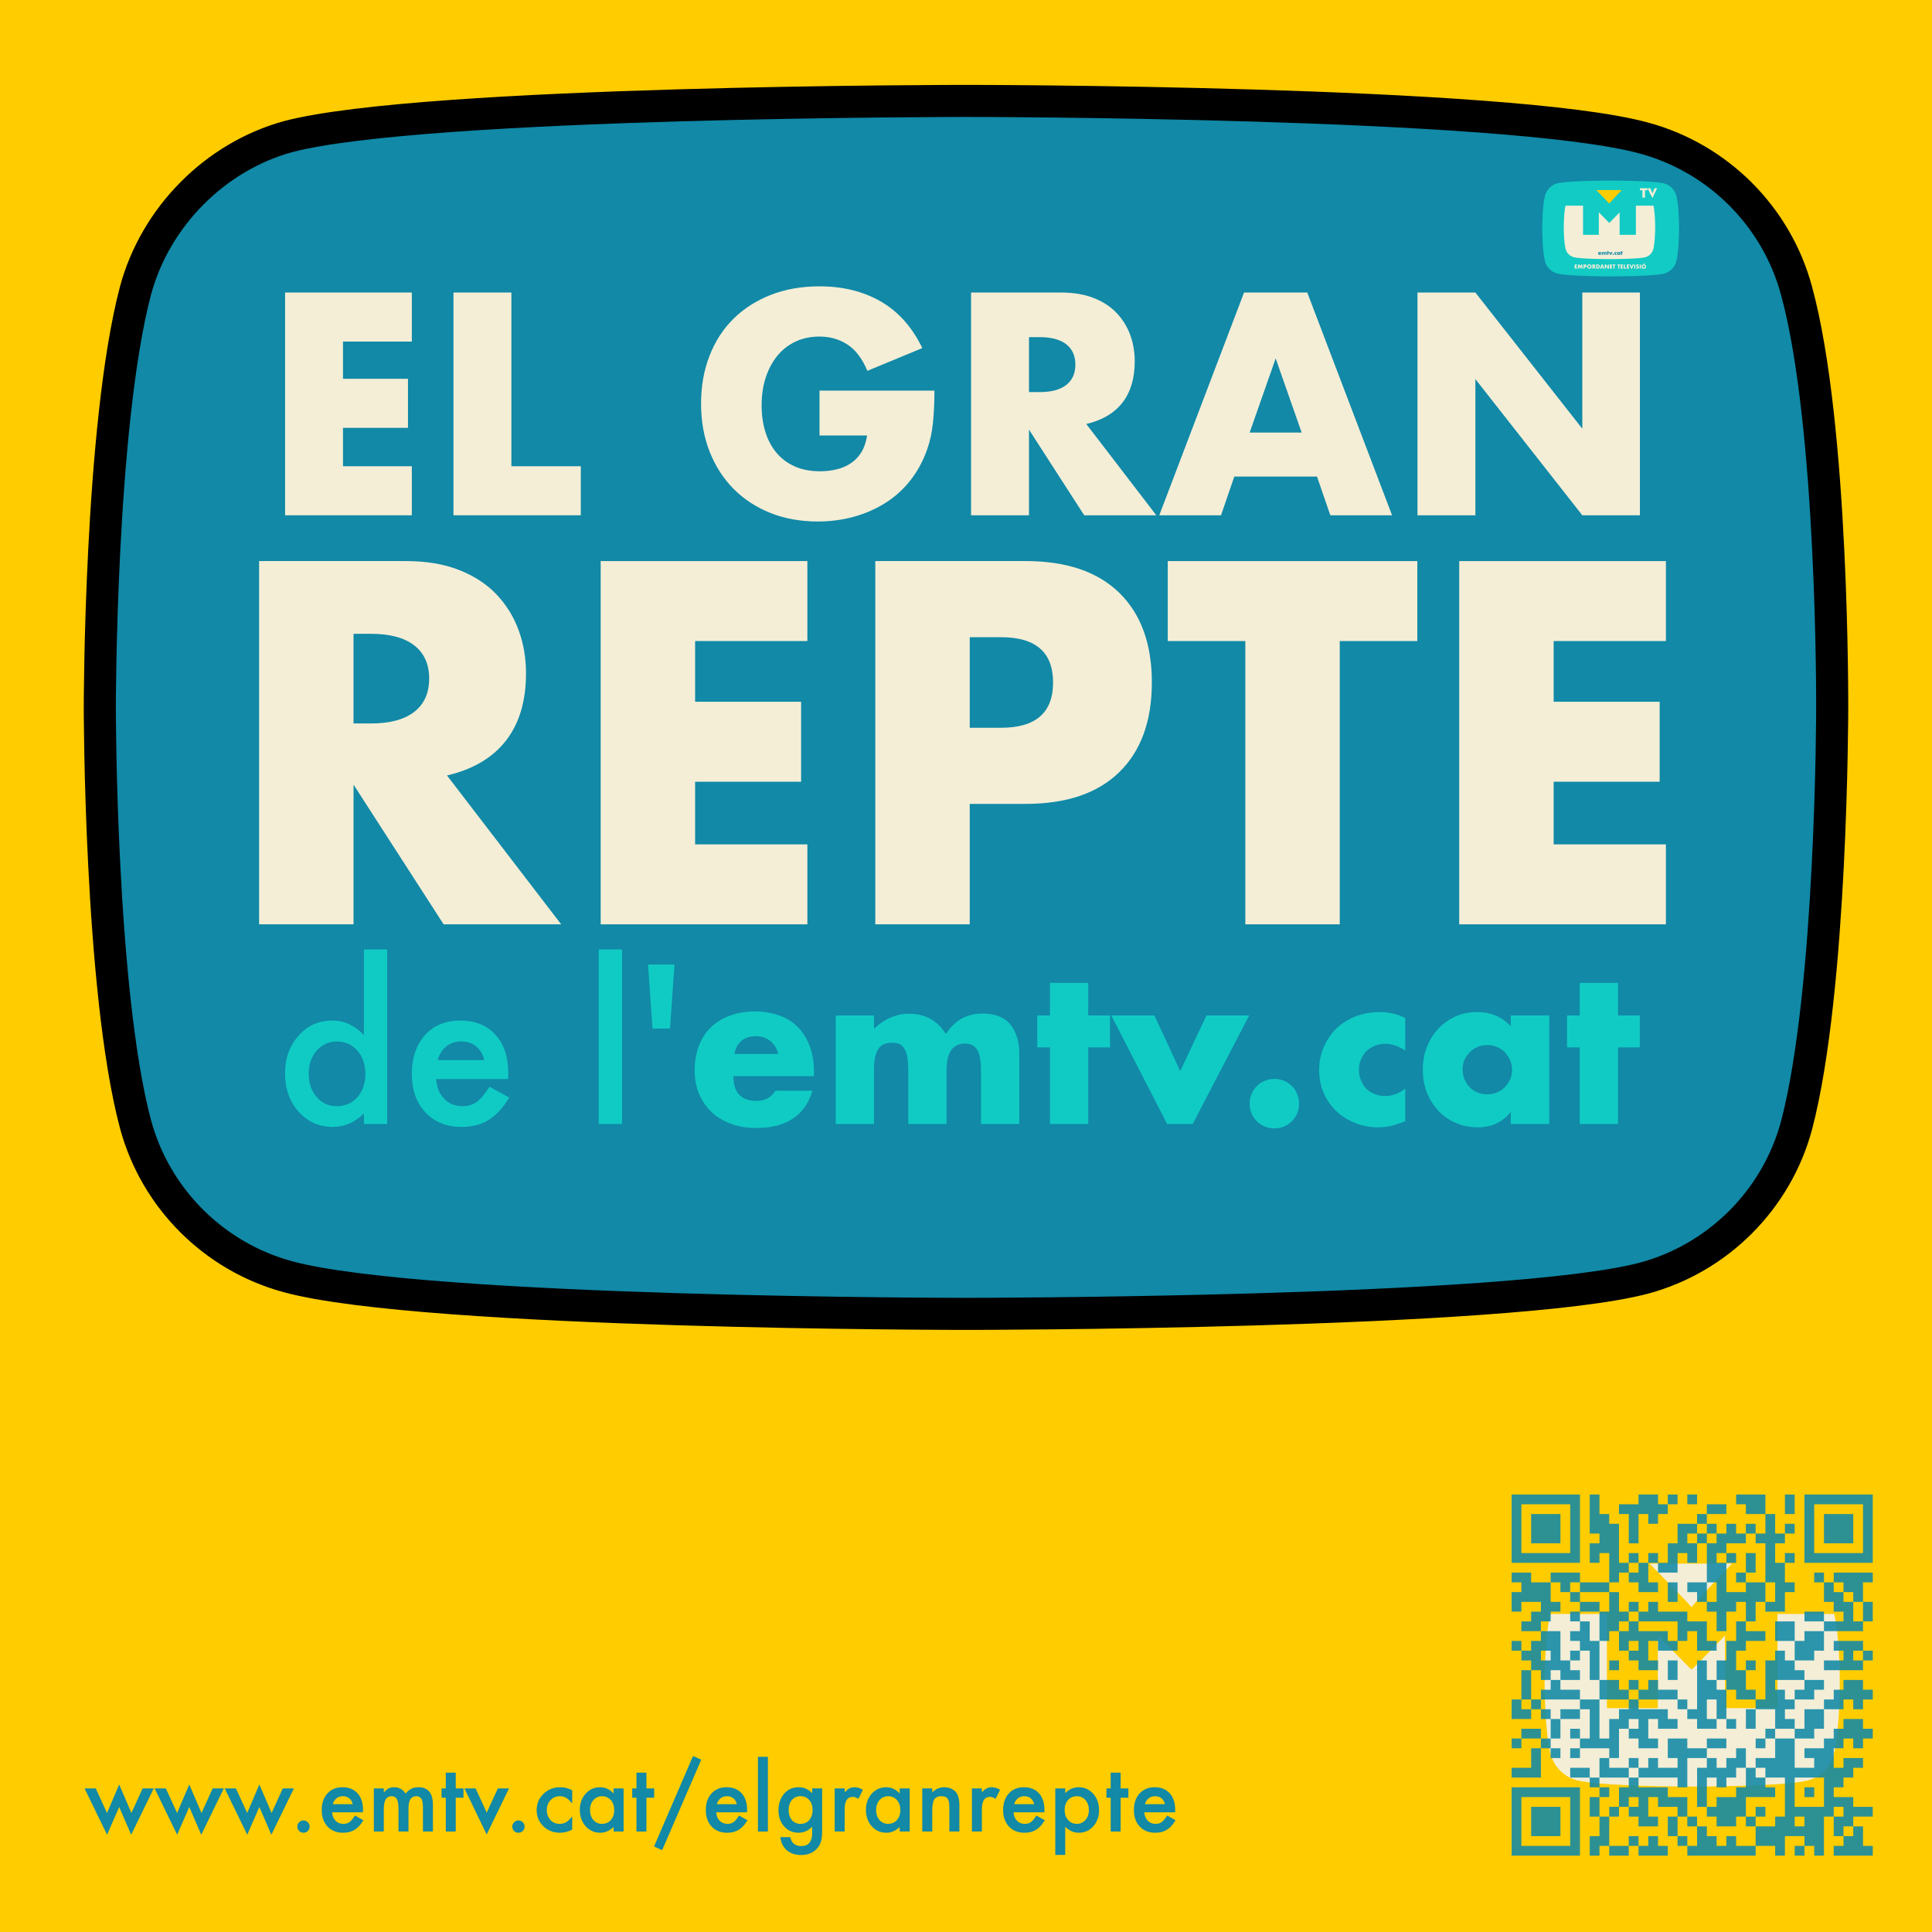 <?xml version="1.0" encoding="UTF-8" standalone="no"?><!DOCTYPE svg PUBLIC "-//W3C//DTD SVG 1.1//EN" "http://www.w3.org/Graphics/SVG/1.1/DTD/svg11.dtd"><svg width="100%" height="100%" viewBox="0 0 1024 1024" version="1.1" xmlns="http://www.w3.org/2000/svg" xmlns:xlink="http://www.w3.org/1999/xlink" xml:space="preserve" xmlns:serif="http://www.serif.com/" style="fill-rule:evenodd;clip-rule:evenodd;stroke-linejoin:round;stroke-miterlimit:2;"><g id="map"><rect x="0" y="0" width="1024" height="1024" style="fill:#fc0;"/><g><g><path id="rect191" d="M874.273,828.749c9.601,9.701 18.691,19.001 22.25,23.035c3.28,-3.906 12.099,-13.308 21.476,-23.035l-43.726,-0Z" style="fill:#f4eed7;fill-rule:nonzero;"/><path id="text219" d="M821.675,855.425c-2.998,12.541 -3.005,36.707 -3.005,36.707c-0,-0 -0.001,25.517 3.221,37.631c1.804,6.702 7.087,11.986 13.789,13.791c12.373,3.351 61.22,3.352 61.22,3.352c-0,-0 48.974,0 61.218,-3.222c6.702,-1.804 11.986,-7.088 13.79,-13.79c3.222,-12.244 3.223,-37.635 3.223,-37.635c0,0 0.113,-24.287 -2.999,-36.834l-30.031,-0l-0,49.918l-27.848,-0l0,-38.455c-4.197,4.356 -12.254,12.741 -16.631,17.135c-0.414,0.415 -0.824,0.691 -1.099,0.691c-0.276,0 -0.549,-0.276 -0.963,-0.691c-4.244,-4.37 -12.487,-12.713 -16.872,-17.154l-0,38.474l-26.989,-0l-0,-49.918l-30.024,-0Z" style="fill:#f4eed7;fill-rule:nonzero;"/></g><path d="M992.607,849.028l-5.174,-0l0,-10.347l5.174,0l-0,-5.173l-20.694,-0l0,5.173l5.174,0l-0,5.173l5.173,0l-0,5.174l5.173,-0l0,10.346l5.174,0l-0,-10.346m-25.867,-10.347l0,-5.173l-5.173,-0l-0,5.173l10.346,0l0,5.173l5.174,0l-0,5.174l5.173,-0l-0,10.346l5.173,0l0,5.173l-20.693,0l0,-10.346l-10.346,-0l-0,5.173l20.693,0l-0,-5.173l-5.174,-0l0,-5.173l-5.173,-0l0,-10.347m-62.079,31.04l-0,-10.347l-10.347,0l0,-5.173l-15.52,-0l0,-5.173l-5.173,-0l-0,5.173l-5.173,-0l-0,-5.173l-5.174,-0l0,5.173l5.174,-0l-0,5.173l20.693,0l-0,10.347l5.173,-0l0,-5.174l5.173,0l0,10.347l10.347,0l-0,-5.173l-5.173,-0m-72.426,93.119l-0,-10.347l-25.867,0l0,25.867l25.867,-0l-0,-15.52m15.52,-67.253l-0,-46.559l-10.347,-0l-0,-15.52l-15.52,-0l0,5.173l5.173,0l0,5.173l5.174,0l-0,-5.173l20.693,0l-0,-15.52l-5.173,0l-0,5.173l-5.174,0l0,-10.346l5.174,-0l-0,-5.173l-5.174,-0l0,-20.694l5.174,0l-0,10.347l5.173,0l-0,5.173l5.173,0l0,20.693l5.173,0l0,-5.173l5.174,0l-0,5.173l-5.174,0l0,5.174l-5.173,-0l0,5.173l-5.173,0l-0,5.173l-20.693,0l-0,5.174l5.173,-0l-0,5.173l15.52,-0l-0,-10.347l5.173,0l0,10.347l5.173,-0l0,5.173l-5.173,0l0,5.173l-5.173,0l-0,5.174l-10.347,-0l0,-10.347l-5.173,0l-0,-5.173l-5.173,-0l-0,5.173l5.173,0l-0,5.173l-5.173,0l-0,5.174l5.173,-0l-0,5.173l5.173,0l0,15.52l15.52,-0l0,5.173l5.173,0l0,-5.173l5.174,-0l-0,5.173l-5.174,0l0,5.174l-15.519,-0l-0,-5.174m-25.867,-10.346l5.173,-0l0,5.173l10.347,-0l-0,-5.173l-5.173,-0l-0,-10.347l5.173,0l-0,5.173l-10.347,0l0,-15.52l-10.346,0l-0,-5.173l5.173,0l0,-5.173l5.173,-0l0,-5.173l-5.173,-0l0,-10.347l-10.347,0l0,-5.173l-10.346,-0l-0,5.173l5.173,0l0,5.173l-5.173,0l-0,10.347l5.173,-0l0,-5.173l10.347,-0l-0,5.173l-5.174,-0l0,5.173l-5.173,0l0,5.173l10.347,0l-0,5.174l-5.174,-0l0,5.173l-5.173,0l0,-5.173l-5.173,-0l-0,5.173l5.173,0l0,5.173l5.173,0l0,5.174l5.174,-0l-0,5.173l5.173,-0l0,-5.173m113.812,-2.587l0,-2.587l5.174,0l-0,-5.173l5.173,0l-0,5.173l5.173,0l0,-20.693l-10.346,0l-0,10.347l15.52,-0l-0,-5.174l10.346,0l0,10.347l-5.173,0l-0,5.173l-10.347,0l0,5.174l5.174,-0l-0,5.173l-15.52,-0l-0,5.173l5.173,0l-0,5.174l5.173,-0l0,-5.174l5.174,0l-0,-5.173l10.346,-0l0,5.173l-5.173,0l-0,5.174l-10.347,-0l0,5.173l-5.173,-0l-0,5.173l5.173,0l0,5.173l-10.346,0l-0,-10.346l-10.347,-0l0,-10.347l-5.173,0l-0,-15.52l5.173,0l0,5.174l-10.346,-0l-0,-10.347l5.173,0l-0,-5.173l10.346,-0l0,-5.174l-10.346,0l-0,-15.519l-5.173,-0l-0,5.173l-5.174,-0l0,10.346l-5.173,0l-0,-10.346l-5.173,-0l-0,-56.906l10.346,-0l0,5.173l-15.52,0l0,5.173l10.347,0l-0,5.174l-10.347,-0l0,-5.174l-10.346,0l-0,10.347l-5.173,-0l-0,10.346l-5.174,0l0,-5.173l-5.173,0l-0,5.173l5.173,0l0,5.174l10.347,-0l-0,-10.347l5.173,0l0,5.173l5.173,0l0,-15.519l-5.173,-0l0,5.173l15.52,-0l-0,-5.173l5.173,-0l0,-5.174l5.174,0l-0,5.174l5.173,-0l-0,-5.174l5.173,0l0,5.174l-5.173,-0l-0,5.173l-10.347,-0l0,5.173l-5.173,0l-0,5.173l5.173,0l0,-5.173l5.174,0l-0,5.173l-5.174,0l0,15.52l10.347,0l-0,-20.693l5.173,0l0,10.347l-10.346,-0l-0,5.173l15.519,0l0,-20.693l-5.173,-0l0,-5.173l5.173,-0l0,-20.694l-15.519,0l-0,5.174l5.173,-0l-0,5.173l15.52,0l-0,10.347l5.173,-0l-0,-5.174l5.173,0l0,5.174l-5.173,-0l-0,5.173l-5.173,-0l-0,10.346l5.173,0l-0,-5.173l5.173,0l0,5.173l-5.173,0l-0,10.347l5.173,0l0,5.173l-5.173,0l-0,10.347l-10.347,-0l0,-15.52l5.174,0l-0,10.347l-10.347,-0l0,10.346l-10.346,0l-0,10.347l-5.174,-0l0,10.346l-5.173,0l-0,10.347l5.173,-0l0,5.173l5.174,0l-0,5.174l15.519,-0l0,-18.107m-51.732,-15.52l-0,2.587l5.173,-0l-0,5.173l-10.347,0l0,-5.173l-5.173,-0l-0,10.346l5.173,0l0,5.174l-10.346,-0l-0,-5.174l-5.174,0l0,-10.346l5.174,-0l-0,5.173l-10.347,0l0,-10.347l5.173,0l0,-5.173l5.174,0l-0,5.173l15.52,0l-0,2.587m-72.427,62.08l0,-2.587l5.174,-0l-0,-10.347l-10.347,0l0,5.174l15.52,-0l0,-15.52l-5.173,-0l-0,-10.347l5.173,0l0,-5.173l5.173,-0l0,5.173l10.347,0l-0,5.174l-25.867,-0l0,-15.52l-5.173,-0l0,15.52l5.173,-0l0,5.173l5.174,-0l-0,5.173l10.346,0l0,-5.173l10.347,-0l-0,-5.173l10.347,-0l-0,20.693l5.173,-0l-0,-10.347l5.173,0l0,-5.173l5.173,-0l0,-5.173l5.174,-0l-0,-5.174l5.173,0l-0,-5.173l5.173,-0l0,5.173l10.347,0l-0,5.174l-20.693,-0l-0,5.173l15.52,-0l-0,5.173l5.173,0l-0,5.173l-10.347,0l0,-5.173l-5.173,0l-0,10.347l5.173,-0l0,5.173l-10.346,-0l-0,-5.173l-5.174,-0l0,-10.347l5.174,0l-0,5.173l-10.347,0l0,15.52l-5.173,0l-0,-5.173l-15.52,-0l-0,-10.347l-5.173,0l-0,5.174l10.346,-0l0,-15.52l-5.173,-0l-0,5.173l-10.347,0l0,10.347l-5.173,-0l0,5.173l-5.173,-0l-0,15.52l-15.52,-0l-0,-5.173l10.346,-0l0,-7.76m56.907,51.732l-0,-7.759l-5.174,-0l0,5.173l10.347,-0l-0,-5.173l5.173,-0l0,5.173l5.174,-0l-0,5.173l-15.52,0l-0,-2.587m106.052,-33.626l2.587,0l-0,-5.173l5.173,-0l-0,-5.173l5.173,-0l0,-5.174l-10.346,0l-0,5.174l-5.174,-0l0,-10.347l5.174,-0l-0,-5.173l5.173,-0l-0,5.173l5.173,-0l0,-5.173l5.174,-0l-0,-5.174l-5.174,0l0,-5.173l-10.346,0l-0,5.173l-5.174,0l0,5.174l-5.173,-0l0,5.173l-10.346,-0l-0,5.173l5.173,0l-0,5.174l-10.347,-0l0,-20.694l5.174,0l-0,-10.346l10.346,-0l0,-5.173l5.173,-0l0,-5.174l5.174,0l-0,-5.173l10.346,-0l0,5.173l5.174,0l-0,5.174l-5.174,-0l0,5.173l-5.173,-0l-0,-5.173l-5.173,-0l-0,5.173l-10.347,-0l0,10.346l-5.173,0l-0,5.174l-20.693,-0l-0,-5.174l-5.174,0l0,5.174l5.174,-0l-0,10.346l-10.347,0l0,5.174l5.173,-0l0,5.173l10.347,-0l-0,20.693l-5.173,-0l-0,5.173l-10.347,0l0,-10.346l5.173,-0l0,5.173l-10.346,-0l-0,-10.347l15.52,0l-0,-5.173l-5.174,0l0,-5.173l-5.173,-0l0,-5.173l-5.173,-0l-0,-10.347l-5.173,-0l-0,5.173l-5.174,0l0,5.174l-5.173,-0l-0,-5.174l-5.173,0l-0,-10.346l10.346,-0l0,5.173l-20.693,-0l0,-5.173l-10.346,-0l-0,10.346l5.173,0l-0,5.174l-10.347,-0l0,-5.174l-5.173,0l-0,5.174l-5.173,-0l-0,-5.174l-5.174,0l0,5.174l5.174,-0l-0,5.173l20.693,-0l-0,5.173l5.173,0l0,-15.52l10.347,0l-0,5.174l-5.174,-0l0,20.693l5.174,-0l-0,-15.52l5.173,-0l-0,5.173l5.173,0l0,-5.173l5.174,-0l-0,-5.173l5.173,-0l-0,10.346l-5.173,0l-0,5.173l-10.347,0l-0,5.174l-5.173,-0l-0,5.173l5.173,-0l-0,5.173l10.347,0l-0,-5.173l5.173,-0l-0,5.173l5.173,0l0,10.347l10.347,-0l-0,5.173l5.173,0l-0,-10.346l10.347,-0l-0,5.173l5.173,-0l-0,5.173l5.173,0l0,-20.693l5.173,-0l0,-5.173l5.174,-0l-0,5.173l-5.174,-0l0,10.347l5.174,-0l-0,-5.174l5.173,0l-0,-5.173l10.347,-0l-0,-5.173l-10.347,-0l-0,-5.174l-10.347,0l0,-5.173l2.587,0m-75.013,-43.973l0,-23.28l5.174,0l-0,10.347l5.173,-0l-0,5.173l5.173,0l0,15.52l-5.173,0l-0,-10.346l-5.173,-0l-0,10.346l5.173,0l-0,5.173l-10.347,0l0,-5.173l-5.173,0l0,-10.346l-5.173,-0l-0,5.173l10.346,-0l0,-2.587m-67.252,-106.052l-25.867,-0l0,25.866l25.867,0l-0,-25.866m160.372,181.065l-5.174,-0l0,-10.347l-5.173,0l-0,5.174l-5.173,-0l-0,5.173l-5.174,-0l0,5.173l20.694,0l-0,-5.173m-93.12,-183.652l0,-2.587l-5.173,0l0,5.174l5.173,-0l0,-2.587m-98.292,15.52l-0,-18.107l36.213,0l-0,36.213l-36.213,0l-0,-18.106m72.426,-18.107l-5.173,0l-0,5.174l-10.347,-0l0,5.173l5.173,0l0,15.52l5.174,-0l-0,-15.52l5.173,0l-0,5.173l5.173,0l0,-5.173l5.174,0l-0,-10.347l5.173,0l-0,5.174l-10.347,-0l0,-5.174l-5.173,0m106.052,77.6l-7.76,-0l0,5.173l5.174,0l-0,5.173l-10.347,0l0,5.174l20.693,-0l0,-15.52l-7.76,-0m-59.492,103.466l-5.174,-0l0,5.173l-5.173,-0l-0,-5.173l-5.173,-0l-0,-5.174l-5.174,0l0,-5.173l-5.173,-0l0,-10.347l-10.346,0l-0,-5.173l-15.52,0l-0,-5.173l-5.174,-0l0,-5.173l-10.346,-0l-0,-5.174l-5.173,0l-0,10.347l15.519,-0l0,5.173l-5.173,0l0,10.347l5.173,-0l0,-5.174l5.174,0l-0,5.174l-5.174,-0l0,5.173l5.174,-0l-0,5.173l10.346,0l0,-5.173l-5.173,-0l-0,-10.347l5.173,0l0,5.174l10.347,-0l-0,5.173l5.173,-0l0,5.173l5.173,0l0,10.347l-5.173,-0l0,-5.173l-5.173,-0l-0,-10.347l-5.173,-0l-0,10.347l5.173,-0l-0,5.173l5.173,-0l0,5.173l36.213,0l0,-5.173l-10.346,-0l-0,-5.173m62.079,-98.293l-0,5.173l10.347,0l-0,-5.173l-10.347,0m-175.892,72.426l-5.173,0l-0,36.213l36.213,0l-0,-36.213l-31.04,0m150.026,33.626l-0,2.587l-5.174,0l0,-5.173l5.174,-0l-0,2.586m-134.506,-51.732l0,2.586l5.173,0l0,-5.173l-5.173,-0l0,2.587m-2.587,-111.226l-7.76,-0l0,-15.52l15.52,0l0,15.52l-7.76,-0m-18.106,82.773l5.173,-0l0,5.173l5.173,-0l0,5.173l-10.346,0l-0,-10.346m173.305,-98.293l-7.76,0l0,15.52l15.52,-0l-0,-15.52l-7.76,0m-23.28,-7.76l0,7.76l-5.173,0l-0,-10.347l5.173,0l0,2.587m-67.252,93.119l-0,-7.76l5.173,0l-0,10.347l-5.173,-0l-0,-2.587m72.426,-87.946l-0,-7.76l36.213,0l-0,36.213l-36.213,0l-0,-28.453m-41.387,113.813l0,2.586l5.174,0l-0,-5.173l-5.174,0l0,2.587m-103.466,51.733l0,-7.76l15.52,-0l0,15.52l-15.52,-0l0,-7.76m36.214,2.586l-0,-25.866l-5.174,-0l0,-5.173l-10.346,-0l-0,5.173l10.346,-0l0,5.173l10.347,0l-0,5.173l-10.347,0l0,10.347l10.347,-0l-0,-5.173l5.173,-0l0,5.173l-5.173,-0l-0,15.52l-5.173,-0l-0,5.173l-5.174,0l0,-10.346l5.174,-0l-0,-5.174m113.812,-170.718l25.866,-0l0,25.866l-25.866,0l-0,-25.866m-129.332,129.332l-0,5.173l5.173,0l-0,-5.173l-5.173,-0m31.039,-90.533l0,2.587l5.174,0l-0,5.173l10.346,0l0,-5.173l-5.173,0l-0,-10.347l-5.173,0l-0,5.174l-5.174,-0l0,2.586m62.08,77.6l-0,-7.76l5.173,-0l0,10.346l-5.173,0l-0,-2.586m5.173,10.346l0,-2.586l5.173,-0l0,5.173l-5.173,-0l0,-2.587m-113.812,-43.973l-0,-5.173l5.173,0l0,5.173l-5.173,0m46.559,100.879l0,-2.586l-10.346,-0l-0,5.173l10.346,0l0,-2.587m-62.079,-54.319l-0,-5.173l5.173,-0l0,5.173l-5.173,-0m98.292,-80.186l0,-2.587l-5.173,0l0,-5.173l15.52,0l-0,10.347l-10.347,-0l0,-2.587m-15.519,-2.587l-0,-5.173l5.173,0l-0,10.347l-5.173,-0l-0,-5.174m67.252,106.053l0,-7.76l15.52,-0l0,15.52l-15.52,-0l0,-7.76m2.587,12.933l-2.587,-0l0,5.173l5.174,0l-0,-5.173l-2.587,-0m2.587,-15.52l5.173,0l-0,5.173l-5.173,0l-0,-5.173m-103.466,-64.666l-0,-2.587l5.173,0l0,5.174l-5.173,-0l-0,-2.587" style="fill:#1189a7;fill-opacity:0.88;"/></g><path id="path406" d="M952.191,154.085c-10.589,-39.33 -41.599,-70.34 -80.929,-80.929c-71.853,-19.665 -359.264,-19.665 -359.264,-19.665c0,0 -287.411,0 -359.264,18.909c-38.573,10.589 -70.34,42.355 -80.929,81.685c-18.908,71.853 -18.908,220.853 -18.908,220.853c-0,0 -0,149.756 18.908,220.852c10.589,39.331 41.599,70.341 80.929,80.929c72.609,19.665 359.264,19.665 359.264,19.665c0,0 287.411,0 359.264,-18.908c39.33,-10.589 70.34,-41.599 80.929,-80.929c18.908,-71.853 18.908,-220.853 18.908,-220.853c0,0 0.757,-149.756 -18.908,-221.609Z" style="fill:#1189a7;fill-rule:nonzero;stroke:#000;stroke-width:17px;"/><g transform="matrix(9.341,0,0,9.341,-904.505,-693.297)"><g transform="matrix(12,0,0,12,112.441,137.995)"><path d="M0.42,-0.825l0.11,0l0,0.825l-0.11,-0l-0,-0.05c-0.043,0.043 -0.092,0.064 -0.147,0.064c-0.065,-0 -0.119,-0.024 -0.162,-0.072c-0.043,-0.048 -0.064,-0.109 -0.064,-0.181c-0,-0.071 0.021,-0.13 0.064,-0.178c0.042,-0.048 0.095,-0.072 0.16,-0.072c0.055,0 0.105,0.023 0.149,0.069l-0,-0.405Zm-0.261,0.586c0,0.045 0.012,0.082 0.037,0.111c0.025,0.029 0.056,0.044 0.095,0.044c0.04,-0 0.073,-0.014 0.098,-0.042c0.025,-0.029 0.038,-0.066 0.038,-0.111c-0,-0.044 -0.013,-0.081 -0.038,-0.11c-0.025,-0.028 -0.057,-0.043 -0.097,-0.043c-0.038,0 -0.07,0.015 -0.095,0.043c-0.025,0.029 -0.038,0.065 -0.038,0.108Z" style="fill:#10cbc4;fill-rule:nonzero;"/></g><g transform="matrix(12,0,0,12,119.636,137.995)"><path d="M0.502,-0.212l-0.34,0c0.003,0.039 0.015,0.07 0.038,0.093c0.022,0.023 0.051,0.035 0.086,0.035c0.027,-0 0.05,-0.007 0.068,-0.02c0.018,-0.013 0.038,-0.037 0.06,-0.072l0.093,0.051c-0.014,0.025 -0.03,0.046 -0.046,0.063c-0.016,0.018 -0.033,0.032 -0.051,0.043c-0.018,0.011 -0.038,0.02 -0.059,0.025c-0.021,0.005 -0.044,0.008 -0.069,0.008c-0.071,-0 -0.128,-0.023 -0.171,-0.069c-0.043,-0.046 -0.064,-0.106 -0.064,-0.182c-0,-0.076 0.021,-0.136 0.062,-0.183c0.042,-0.046 0.098,-0.069 0.167,-0.069c0.07,0 0.126,0.023 0.166,0.067c0.041,0.044 0.061,0.106 0.061,0.184l-0.001,0.026Zm-0.112,-0.09c-0.016,-0.058 -0.053,-0.088 -0.111,-0.088c-0.014,0 -0.026,0.002 -0.038,0.006c-0.012,0.005 -0.022,0.01 -0.032,0.018c-0.009,0.008 -0.018,0.017 -0.024,0.028c-0.007,0.01 -0.012,0.023 -0.016,0.036l0.221,0Z" style="fill:#10cbc4;fill-rule:nonzero;"/></g><g transform="matrix(12,0,0,12,129.978,137.995)"><rect x="0.069" y="-0.825" width="0.11" height="0.825" style="fill:#10cbc4;fill-rule:nonzero;"/></g><g transform="matrix(12,0,0,12,132.966,137.995)"><path d="M0.157,-0.451l-0.083,0l-0.021,-0.303l0.125,0l-0.021,0.303Z" style="fill:#10cbc4;fill-rule:nonzero;"/></g><g transform="matrix(12,0,0,12,135.744,137.995)"><path d="M0.437,-0.331c-0.006,-0.025 -0.018,-0.046 -0.037,-0.061c-0.019,-0.015 -0.041,-0.023 -0.068,-0.023c-0.028,0 -0.051,0.007 -0.069,0.022c-0.017,0.015 -0.028,0.035 -0.033,0.062l0.207,0Zm-0.212,0.105c-0,0.078 0.037,0.117 0.11,0.117c0.039,0 0.069,-0.016 0.089,-0.048l0.175,0c-0.035,0.117 -0.124,0.176 -0.265,0.176c-0.043,0 -0.083,-0.006 -0.119,-0.019c-0.036,-0.013 -0.067,-0.032 -0.093,-0.056c-0.025,-0.024 -0.045,-0.053 -0.059,-0.086c-0.014,-0.033 -0.021,-0.071 -0.021,-0.112c-0,-0.043 0.007,-0.081 0.02,-0.115c0.013,-0.035 0.032,-0.064 0.057,-0.088c0.025,-0.024 0.054,-0.042 0.089,-0.055c0.035,-0.013 0.075,-0.02 0.119,-0.02c0.043,0 0.082,0.007 0.117,0.02c0.035,0.013 0.064,0.031 0.088,0.056c0.024,0.025 0.042,0.055 0.055,0.091c0.013,0.035 0.019,0.075 0.019,0.12l-0,0.019l-0.381,0Z" style="fill:#10cbc4;fill-rule:nonzero;"/></g><g transform="matrix(12,0,0,12,143.508,137.995)"><path d="M0.062,-0.513l0.181,0l0,0.063c0.049,-0.047 0.105,-0.071 0.166,-0.071c0.076,0 0.134,0.032 0.174,0.096c0.041,-0.065 0.099,-0.097 0.174,-0.097c0.024,0 0.047,0.003 0.068,0.01c0.021,0.007 0.04,0.018 0.055,0.033c0.015,0.015 0.027,0.035 0.036,0.059c0.009,0.024 0.014,0.053 0.014,0.087l-0,0.333l-0.181,-0l-0,-0.253c-0,-0.026 -0.002,-0.047 -0.006,-0.064c-0.003,-0.017 -0.009,-0.03 -0.016,-0.039c-0.007,-0.009 -0.015,-0.016 -0.024,-0.019c-0.009,-0.003 -0.019,-0.005 -0.03,-0.005c-0.058,-0 -0.087,0.042 -0.087,0.127l-0,0.253l-0.181,-0l-0,-0.253c-0,-0.026 -0.002,-0.048 -0.005,-0.065c-0.003,-0.017 -0.008,-0.03 -0.015,-0.04c-0.006,-0.01 -0.014,-0.017 -0.024,-0.021c-0.01,-0.003 -0.022,-0.005 -0.035,-0.005c-0.011,-0 -0.022,0.002 -0.032,0.005c-0.01,0.003 -0.019,0.01 -0.027,0.019c-0.007,0.01 -0.013,0.023 -0.018,0.04c-0.004,0.017 -0.006,0.04 -0.006,0.067l-0,0.253l-0.181,-0l-0,-0.513Z" style="fill:#10cbc4;fill-rule:nonzero;"/></g><g transform="matrix(12,0,0,12,155.412,137.995)"><path d="M0.264,-0.362l0,0.362l-0.181,-0l-0,-0.362l-0.06,0l-0,-0.151l0.06,0l-0,-0.154l0.181,0l0,0.154l0.103,0l0,0.151l-0.103,0Z" style="fill:#10cbc4;fill-rule:nonzero;"/></g><g transform="matrix(12,0,0,12,159.888,137.995)"><path d="M0.204,-0.513l0.122,0.263l0.124,-0.263l0.202,0l-0.267,0.513l-0.121,-0l-0.264,-0.513l0.204,0Z" style="fill:#10cbc4;fill-rule:nonzero;"/></g><g transform="matrix(12,0,0,12,167.1,137.995)"><path d="M0.053,-0.096c0,-0.016 0.003,-0.031 0.009,-0.046c0.006,-0.014 0.014,-0.026 0.025,-0.037c0.011,-0.011 0.023,-0.019 0.038,-0.025c0.014,-0.006 0.029,-0.009 0.045,-0.009c0.016,0 0.031,0.003 0.046,0.009c0.014,0.006 0.026,0.014 0.037,0.025c0.011,0.011 0.019,0.023 0.025,0.038c0.006,0.014 0.009,0.029 0.009,0.045c0,0.016 -0.003,0.031 -0.009,0.046c-0.006,0.014 -0.014,0.026 -0.025,0.037c-0.011,0.011 -0.023,0.019 -0.037,0.025c-0.015,0.006 -0.03,0.009 -0.046,0.009c-0.016,0 -0.031,-0.003 -0.045,-0.009c-0.015,-0.006 -0.027,-0.014 -0.038,-0.025c-0.011,-0.011 -0.019,-0.023 -0.025,-0.037c-0.006,-0.015 -0.009,-0.03 -0.009,-0.046Z" style="fill:#10cbc4;fill-rule:nonzero;"/></g><g transform="matrix(12,0,0,12,171.18,137.995)"><path d="M0.449,-0.347c-0.031,-0.021 -0.063,-0.032 -0.095,-0.032c-0.017,0 -0.033,0.003 -0.048,0.009c-0.015,0.006 -0.029,0.015 -0.04,0.025c-0.011,0.011 -0.02,0.024 -0.026,0.039c-0.007,0.015 -0.01,0.032 -0.01,0.051c0,0.018 0.003,0.035 0.01,0.049c0.006,0.016 0.014,0.029 0.025,0.04c0.012,0.011 0.025,0.019 0.04,0.025c0.015,0.006 0.032,0.009 0.049,0.009c0.034,0 0.066,-0.012 0.095,-0.035l0,0.154c-0.045,0.019 -0.087,0.029 -0.127,0.029c-0.037,0 -0.073,-0.006 -0.106,-0.019c-0.034,-0.013 -0.064,-0.031 -0.089,-0.054c-0.026,-0.024 -0.047,-0.052 -0.062,-0.086c-0.015,-0.032 -0.023,-0.069 -0.023,-0.11c0,-0.041 0.007,-0.078 0.022,-0.111c0.015,-0.034 0.035,-0.063 0.06,-0.088c0.025,-0.024 0.056,-0.043 0.091,-0.057c0.035,-0.013 0.072,-0.02 0.112,-0.02c0.044,0 0.085,0.009 0.122,0.028l0,0.154Z" style="fill:#10cbc4;fill-rule:nonzero;"/></g><g transform="matrix(12,0,0,12,177.06,137.995)"><path d="M0.23,-0.258c0,0.017 0.003,0.032 0.009,0.047c0.006,0.014 0.014,0.026 0.024,0.037c0.011,0.011 0.023,0.019 0.037,0.025c0.015,0.006 0.03,0.009 0.047,0.009c0.016,0 0.031,-0.003 0.046,-0.009c0.014,-0.006 0.026,-0.014 0.037,-0.025c0.01,-0.011 0.018,-0.023 0.025,-0.037c0.006,-0.014 0.009,-0.029 0.009,-0.045c0,-0.016 -0.003,-0.031 -0.009,-0.045c-0.007,-0.015 -0.015,-0.027 -0.025,-0.038c-0.011,-0.011 -0.023,-0.019 -0.037,-0.025c-0.015,-0.006 -0.03,-0.009 -0.046,-0.009c-0.017,0 -0.032,0.003 -0.046,0.009c-0.015,0.006 -0.027,0.014 -0.037,0.025c-0.011,0.011 -0.019,0.023 -0.025,0.036c-0.006,0.014 -0.009,0.029 -0.009,0.045Zm0.228,-0.255l0.182,-0l0,0.513l-0.182,-0l0,-0.057c-0.039,0.049 -0.091,0.073 -0.157,0.073c-0.037,-0 -0.072,-0.007 -0.103,-0.021c-0.031,-0.013 -0.059,-0.032 -0.082,-0.057c-0.023,-0.025 -0.042,-0.054 -0.055,-0.087c-0.013,-0.033 -0.019,-0.07 -0.019,-0.109c-0,-0.037 0.006,-0.072 0.019,-0.105c0.013,-0.033 0.03,-0.061 0.053,-0.086c0.023,-0.025 0.05,-0.044 0.081,-0.059c0.031,-0.014 0.066,-0.021 0.104,-0.021c0.064,-0 0.117,0.022 0.159,0.067l-0,-0.051Z" style="fill:#10cbc4;fill-rule:nonzero;"/></g><g transform="matrix(12,0,0,12,185.472,137.995)"><path d="M0.264,-0.362l0,0.362l-0.181,-0l-0,-0.362l-0.06,0l-0,-0.151l0.06,0l-0,-0.154l0.181,0l0,0.154l0.103,0l0,0.151l-0.103,0Z" style="fill:#10cbc4;fill-rule:nonzero;"/></g></g><path d="M187.377,383.435l9.448,-0c9.874,-0 17.449,-2.043 22.727,-6.129c5.277,-4.085 7.916,-9.959 7.916,-17.619c-0,-7.661 -2.639,-13.534 -7.916,-17.62c-5.278,-4.086 -12.853,-6.128 -22.727,-6.128l-9.448,-0l-0,47.496Zm110.059,106.484l-62.308,-0l-47.751,-74.054l-0,74.054l-50.05,-0l-0,-192.539l77.884,-0c10.725,-0 20.088,1.574 28.089,4.724c8.001,3.149 14.598,7.448 19.79,12.895c5.192,5.448 9.108,11.747 11.746,18.897c2.639,7.15 3.958,14.81 3.958,22.982c0,14.64 -3.532,26.514 -10.597,35.622c-7.065,9.108 -17.492,15.279 -31.281,18.513l60.52,78.906Z" style="fill:#f4eed7;fill-rule:nonzero;"/><path d="M427.923,339.769l-59.498,-0l-0,32.175l56.178,-0l0,42.389l-56.178,0l-0,33.196l59.498,0l-0,42.39l-109.548,-0l-0,-192.539l109.548,-0l-0,42.389Z" style="fill:#f4eed7;fill-rule:nonzero;"/><path d="M513.978,385.733l16.598,0c18.386,0 27.579,-8.001 27.579,-24.003c-0,-16.003 -9.193,-24.004 -27.579,-24.004l-16.598,0l-0,48.007Zm-0,104.186l-50.05,-0l0,-192.539l79.671,-0c21.62,-0 38.176,5.618 49.667,16.853c11.491,11.236 17.237,27.068 17.237,47.497c-0,20.428 -5.746,36.26 -17.237,47.496c-11.491,11.236 -28.047,16.854 -49.667,16.854l-29.621,-0l-0,63.839Z" style="fill:#f4eed7;fill-rule:nonzero;"/><path d="M710.092,339.769l-0,150.15l-50.05,-0l-0,-150.15l-41.113,-0l0,-42.389l132.275,-0l0,42.389l-41.112,-0Z" style="fill:#f4eed7;fill-rule:nonzero;"/><path d="M882.968,339.769l-59.498,-0l0,32.175l56.179,-0l-0,42.389l-56.179,0l0,33.196l59.498,0l0,42.39l-109.548,-0l0,-192.539l109.548,-0l0,42.389Z" style="fill:#f4eed7;fill-rule:nonzero;"/><path d="M218.276,181.04l-36.484,0l-0,19.73l34.448,-0l0,25.993l-34.448,-0l-0,20.356l36.484,-0l-0,25.992l-67.174,0l-0,-118.064l67.174,0l-0,25.993Z" style="fill:#f4eed7;fill-rule:nonzero;"/><path d="M271.045,155.047l-0,92.072l36.797,-0l-0,25.992l-67.488,0l0,-118.064l30.691,0Z" style="fill:#f4eed7;fill-rule:nonzero;"/><path d="M434.361,207.033l60.911,0c0,6.264 -0.261,11.953 -0.783,17.068c-0.522,5.115 -1.566,9.865 -3.131,14.249c-2.193,6.159 -5.168,11.613 -8.926,16.363c-3.758,4.75 -8.168,8.716 -13.231,11.9c-5.063,3.184 -10.622,5.611 -16.676,7.281c-6.055,1.671 -12.422,2.506 -19.103,2.506c-9.187,-0 -17.564,-1.514 -25.132,-4.541c-7.568,-3.028 -14.066,-7.281 -19.495,-12.762c-5.428,-5.48 -9.656,-12.057 -12.683,-19.729c-3.027,-7.673 -4.541,-16.155 -4.541,-25.445c0,-9.186 1.488,-17.616 4.463,-25.288c2.975,-7.673 7.203,-14.223 12.683,-19.652c5.48,-5.428 12.083,-9.656 19.808,-12.683c7.725,-3.027 16.337,-4.541 25.836,-4.541c12.318,0 23.122,2.662 32.413,7.986c9.291,5.324 16.65,13.571 22.078,24.74l-29.124,12.057c-2.714,-6.472 -6.238,-11.117 -10.57,-13.936c-4.332,-2.818 -9.264,-4.228 -14.797,-4.228c-4.593,0 -8.769,0.862 -12.527,2.584c-3.758,1.722 -6.967,4.176 -9.629,7.359c-2.662,3.184 -4.75,7.021 -6.264,11.509c-1.513,4.489 -2.27,9.5 -2.27,15.032c-0,5.011 0.652,9.656 1.957,13.936c1.305,4.28 3.262,7.986 5.872,11.118c2.61,3.131 5.846,5.558 9.708,7.281c3.863,1.722 8.351,2.583 13.466,2.583c3.028,0 5.95,-0.339 8.769,-1.017c2.819,-0.679 5.35,-1.775 7.594,-3.289c2.245,-1.513 4.098,-3.47 5.559,-5.871c1.461,-2.401 2.453,-5.324 2.975,-8.769l-25.21,-0l0,-23.801Z" style="fill:#f4eed7;fill-rule:nonzero;"/><path d="M545.379,207.816l5.793,0c6.055,0 10.7,-1.253 13.936,-3.758c3.236,-2.505 4.854,-6.107 4.854,-10.804c0,-4.698 -1.618,-8.299 -4.854,-10.804c-3.236,-2.506 -7.881,-3.758 -13.936,-3.758l-5.793,-0l-0,29.124Zm67.487,65.295l-38.206,0l-29.281,-45.409l-0,45.409l-30.691,0l0,-118.064l47.758,0c6.577,0 12.318,0.966 17.225,2.897c4.906,1.931 8.951,4.567 12.135,7.908c3.184,3.34 5.585,7.203 7.203,11.587c1.618,4.384 2.427,9.082 2.427,14.092c-0,8.978 -2.166,16.259 -6.498,21.844c-4.333,5.585 -10.726,9.369 -19.182,11.352l37.11,48.384Z" style="fill:#f4eed7;fill-rule:nonzero;"/><path d="M689.905,229.268l-13.779,-39.302l-13.779,39.302l27.558,0Zm8.143,23.331l-43.844,-0l-7.046,20.512l-32.726,0l44.94,-118.064l33.509,0l44.939,118.064l-32.726,0l-7.046,-20.512Z" style="fill:#f4eed7;fill-rule:nonzero;"/><path d="M751.286,273.111l0,-118.064l30.691,0l56.683,72.185l-0,-72.185l30.534,0l-0,118.064l-30.534,0l-56.683,-72.185l-0,72.185l-30.691,0Z" style="fill:#f4eed7;fill-rule:nonzero;"/><path d="M50.747,947.906l5.977,13.031l6.445,-15.117l6.493,15.117l5.906,-13.031l5.906,-0l-11.953,24.539l-6.352,-14.696l-6.422,14.696l-11.929,-24.539l5.929,-0Z" style="fill:#1189a7;fill-rule:nonzero;"/><path d="M87.896,947.906l5.976,13.031l6.446,-15.117l6.492,15.117l5.906,-13.031l5.906,-0l-11.953,24.539l-6.351,-14.696l-6.422,14.696l-11.93,-24.539l5.93,-0Z" style="fill:#1189a7;fill-rule:nonzero;"/><path d="M125.044,947.906l5.977,13.031l6.445,-15.117l6.492,15.117l5.907,-13.031l5.906,-0l-11.953,24.539l-6.352,-14.696l-6.422,14.696l-11.929,-24.539l5.929,-0Z" style="fill:#1189a7;fill-rule:nonzero;"/><path d="M157.599,968.109c0,-0.875 0.32,-1.633 0.961,-2.274c0.641,-0.64 1.406,-0.961 2.297,-0.961c0.89,0 1.656,0.321 2.297,0.961c0.64,0.641 0.961,1.407 0.961,2.297c-0,0.906 -0.321,1.68 -0.961,2.32c-0.625,0.625 -1.391,0.938 -2.297,0.938c-0.922,-0 -1.695,-0.313 -2.32,-0.938c-0.625,-0.625 -0.938,-1.406 -0.938,-2.343Z" style="fill:#1189a7;fill-rule:nonzero;"/><path d="M192.38,960.562l-16.359,-0c0.141,1.875 0.75,3.367 1.828,4.476c1.078,1.094 2.461,1.641 4.148,1.641c1.313,0 2.399,-0.312 3.258,-0.937c0.844,-0.625 1.805,-1.782 2.883,-3.469l4.453,2.484c-0.687,1.172 -1.414,2.176 -2.179,3.012c-0.766,0.836 -1.586,1.523 -2.461,2.062c-0.875,0.539 -1.821,0.934 -2.836,1.184c-1.016,0.25 -2.118,0.375 -3.305,0.375c-3.406,-0 -6.141,-1.094 -8.203,-3.281c-2.063,-2.203 -3.094,-5.125 -3.094,-8.766c0,-3.609 1,-6.531 3,-8.766c2.016,-2.203 4.688,-3.304 8.016,-3.304c3.359,-0 6.015,1.07 7.968,3.211c1.938,2.125 2.907,5.07 2.907,8.836l-0.024,1.242Zm-5.414,-4.313c-0.734,-2.812 -2.508,-4.218 -5.32,-4.218c-0.641,-0 -1.242,0.097 -1.805,0.293c-0.562,0.195 -1.074,0.476 -1.535,0.843c-0.461,0.368 -0.855,0.809 -1.184,1.325c-0.328,0.515 -0.578,1.101 -0.75,1.757l10.594,0Z" style="fill:#1189a7;fill-rule:nonzero;"/><path d="M198.146,947.906l5.273,-0l0,2.109c1.016,-1.063 1.883,-1.781 2.602,-2.156c0.766,-0.391 1.726,-0.586 2.883,-0.586c2.578,-0 4.617,1.125 6.117,3.375c1.656,-2.25 3.898,-3.375 6.726,-3.375c5.141,-0 7.711,3.117 7.711,9.351l0,14.11l-5.296,-0l-0,-12.68c-0,-2.187 -0.266,-3.734 -0.797,-4.641c-0.547,-0.921 -1.446,-1.382 -2.696,-1.382c-1.453,-0 -2.511,0.546 -3.175,1.64c-0.664,1.094 -0.997,2.852 -0.997,5.274l0,11.789l-5.296,-0l-0,-12.61c-0,-4.062 -1.172,-6.093 -3.516,-6.093c-1.484,-0 -2.566,0.554 -3.246,1.664c-0.68,1.109 -1.02,2.859 -1.02,5.25l0,11.789l-5.273,-0l-0,-22.828Z" style="fill:#1189a7;fill-rule:nonzero;"/><path d="M241.552,952.827l0,17.907l-5.273,-0l-0,-17.907l-2.25,0l-0,-4.921l2.25,-0l-0,-8.368l5.273,0l0,8.368l4.102,-0l-0,4.921l-4.102,0Z" style="fill:#1189a7;fill-rule:nonzero;"/><path d="M252.076,947.906l5.906,12.82l5.883,-12.82l5.929,-0l-11.859,24.398l-11.766,-24.398l5.907,-0Z" style="fill:#1189a7;fill-rule:nonzero;"/><path d="M271.529,968.109c-0,-0.875 0.32,-1.633 0.961,-2.274c0.64,-0.64 1.406,-0.961 2.297,-0.961c0.89,0 1.656,0.321 2.296,0.961c0.641,0.641 0.961,1.407 0.961,2.297c0,0.906 -0.32,1.68 -0.961,2.32c-0.625,0.625 -1.39,0.938 -2.296,0.938c-0.922,-0 -1.696,-0.313 -2.321,-0.938c-0.625,-0.625 -0.937,-1.406 -0.937,-2.343Z" style="fill:#1189a7;fill-rule:nonzero;"/><path d="M303.287,948.89l-0,7.008c-1.204,-1.469 -2.282,-2.477 -3.235,-3.024c-0.937,-0.562 -2.039,-0.843 -3.305,-0.843c-1.984,-0 -3.632,0.695 -4.945,2.086c-1.312,1.39 -1.969,3.132 -1.969,5.226c0,2.141 0.633,3.899 1.899,5.274c1.281,1.375 2.914,2.062 4.898,2.062c1.266,0 2.383,-0.273 3.352,-0.82c0.937,-0.532 2.039,-1.563 3.305,-3.094l-0,6.961c-2.141,1.109 -4.282,1.664 -6.422,1.664c-3.532,-0 -6.485,-1.141 -8.86,-3.422c-2.375,-2.297 -3.562,-5.148 -3.562,-8.555c-0,-3.406 1.203,-6.281 3.609,-8.625c2.406,-2.343 5.36,-3.515 8.86,-3.515c2.25,-0 4.375,0.539 6.375,1.617Z" style="fill:#1189a7;fill-rule:nonzero;"/><path d="M325.224,947.906l5.297,-0l-0,22.828l-5.297,-0l0,-2.391c-2.172,2.031 -4.508,3.047 -7.008,3.047c-3.156,-0 -5.765,-1.141 -7.828,-3.422c-2.047,-2.328 -3.07,-5.234 -3.07,-8.719c-0,-3.422 1.023,-6.273 3.07,-8.554c2.047,-2.282 4.609,-3.422 7.688,-3.422c2.656,-0 5.039,1.094 7.148,3.281l0,-2.648Zm-12.516,11.343c0,2.188 0.586,3.969 1.758,5.344c1.203,1.391 2.719,2.086 4.547,2.086c1.953,0 3.531,-0.672 4.734,-2.016c1.204,-1.39 1.805,-3.156 1.805,-5.296c0,-2.141 -0.601,-3.907 -1.805,-5.297c-1.203,-1.36 -2.765,-2.039 -4.687,-2.039c-1.813,-0 -3.328,0.687 -4.547,2.062c-1.203,1.391 -1.805,3.109 -1.805,5.156Z" style="fill:#1189a7;fill-rule:nonzero;"/><path d="M342.615,952.827l-0,17.907l-5.274,-0l0,-17.907l-2.25,0l0,-4.921l2.25,-0l0,-8.368l5.274,0l-0,8.368l4.101,-0l0,4.921l-4.101,0Z" style="fill:#1189a7;fill-rule:nonzero;"/><path d="M367.318,930.749l4.359,1.922l-20.719,47.953l-4.312,-1.945l20.672,-47.93Z" style="fill:#1189a7;fill-rule:nonzero;"/><path d="M395.958,960.562l-16.359,-0c0.141,1.875 0.75,3.367 1.828,4.476c1.078,1.094 2.461,1.641 4.149,1.641c1.312,0 2.398,-0.312 3.257,-0.937c0.844,-0.625 1.805,-1.782 2.883,-3.469l4.453,2.484c-0.687,1.172 -1.414,2.176 -2.179,3.012c-0.766,0.836 -1.586,1.523 -2.461,2.062c-0.875,0.539 -1.821,0.934 -2.836,1.184c-1.016,0.25 -2.117,0.375 -3.305,0.375c-3.406,-0 -6.141,-1.094 -8.203,-3.281c-2.063,-2.203 -3.094,-5.125 -3.094,-8.766c0,-3.609 1,-6.531 3,-8.766c2.016,-2.203 4.688,-3.304 8.016,-3.304c3.359,-0 6.015,1.07 7.969,3.211c1.937,2.125 2.906,5.07 2.906,8.836l-0.024,1.242Zm-5.414,-4.313c-0.734,-2.812 -2.507,-4.218 -5.32,-4.218c-0.641,-0 -1.242,0.097 -1.805,0.293c-0.562,0.195 -1.074,0.476 -1.535,0.843c-0.461,0.368 -0.855,0.809 -1.183,1.325c-0.329,0.515 -0.579,1.101 -0.75,1.757l10.593,0Z" style="fill:#1189a7;fill-rule:nonzero;"/><rect x="401.724" y="931.148" width="5.273" height="39.586" style="fill:#1189a7;fill-rule:nonzero;"/><path d="M435.755,970.195c0,1.078 -0.035,2.027 -0.105,2.847c-0.07,0.821 -0.168,1.543 -0.293,2.168c-0.375,1.719 -1.11,3.196 -2.203,4.43c-2.063,2.375 -4.899,3.562 -8.508,3.562c-3.047,0 -5.555,-0.82 -7.524,-2.46c-2.031,-1.688 -3.203,-4.024 -3.515,-7.008l5.297,-0c0.203,1.125 0.539,1.992 1.008,2.601c1.093,1.422 2.687,2.133 4.781,2.133c3.859,0 5.789,-2.367 5.789,-7.101l-0,-3.188c-2.094,2.141 -4.508,3.211 -7.242,3.211c-3.11,-0 -5.657,-1.125 -7.641,-3.375c-2,-2.281 -3,-5.133 -3,-8.555c0,-3.328 0.93,-6.156 2.789,-8.484c2,-2.469 4.641,-3.703 7.922,-3.703c2.875,-0 5.266,1.07 7.172,3.211l-0,-2.578l5.273,-0l0,22.289Zm-5.062,-10.828c-0,-2.219 -0.594,-3.993 -1.781,-5.321c-1.204,-1.359 -2.743,-2.039 -4.618,-2.039c-2,0 -3.578,0.742 -4.734,2.227c-1.047,1.328 -1.57,3.047 -1.57,5.156c-0,2.078 0.523,3.781 1.57,5.109c1.141,1.453 2.719,2.18 4.734,2.18c2.016,0 3.61,-0.734 4.782,-2.203c1.078,-1.328 1.617,-3.031 1.617,-5.109Z" style="fill:#1189a7;fill-rule:nonzero;"/><path d="M442.412,947.906l5.273,-0l-0,2.039c0.969,-1.016 1.828,-1.711 2.578,-2.086c0.766,-0.391 1.672,-0.586 2.719,-0.586c1.39,-0 2.844,0.453 4.359,1.359l-2.414,4.828c-1,-0.718 -1.976,-1.078 -2.93,-1.078c-2.875,0 -4.312,2.172 -4.312,6.516l-0,11.836l-5.273,-0l-0,-22.828Z" style="fill:#1189a7;fill-rule:nonzero;"/><path d="M476.865,947.906l5.297,-0l-0,22.828l-5.297,-0l-0,-2.391c-2.172,2.031 -4.508,3.047 -7.008,3.047c-3.156,-0 -5.766,-1.141 -7.828,-3.422c-2.047,-2.328 -3.071,-5.234 -3.071,-8.719c0,-3.422 1.024,-6.273 3.071,-8.554c2.047,-2.282 4.609,-3.422 7.687,-3.422c2.656,-0 5.039,1.094 7.149,3.281l-0,-2.648Zm-12.516,11.343c0,2.188 0.586,3.969 1.758,5.344c1.203,1.391 2.719,2.086 4.547,2.086c1.953,0 3.531,-0.672 4.734,-2.016c1.203,-1.39 1.805,-3.156 1.805,-5.296c-0,-2.141 -0.602,-3.907 -1.805,-5.297c-1.203,-1.36 -2.766,-2.039 -4.687,-2.039c-1.813,-0 -3.329,0.687 -4.547,2.062c-1.203,1.391 -1.805,3.109 -1.805,5.156Z" style="fill:#1189a7;fill-rule:nonzero;"/><path d="M488.818,947.906l5.297,-0l-0,2.109c1.843,-1.828 3.922,-2.742 6.234,-2.742c2.656,-0 4.727,0.836 6.211,2.508c1.281,1.421 1.922,3.742 1.922,6.961l-0,13.992l-5.297,-0l-0,-12.75c-0,-2.25 -0.313,-3.805 -0.938,-4.664c-0.609,-0.875 -1.718,-1.313 -3.328,-1.313c-1.75,0 -2.992,0.578 -3.726,1.735c-0.719,1.14 -1.078,3.132 -1.078,5.976l-0,11.016l-5.297,-0l-0,-22.828Z" style="fill:#1189a7;fill-rule:nonzero;"/><path d="M515.138,947.906l5.274,-0l-0,2.039c0.968,-1.016 1.828,-1.711 2.578,-2.086c0.765,-0.391 1.672,-0.586 2.718,-0.586c1.391,-0 2.844,0.453 4.36,1.359l-2.414,4.828c-1,-0.718 -1.977,-1.078 -2.93,-1.078c-2.875,0 -4.312,2.172 -4.312,6.516l-0,11.836l-5.274,-0l0,-22.828Z" style="fill:#1189a7;fill-rule:nonzero;"/><path d="M553.552,960.562l-16.359,-0c0.14,1.875 0.75,3.367 1.828,4.476c1.078,1.094 2.461,1.641 4.148,1.641c1.313,0 2.399,-0.312 3.258,-0.937c0.844,-0.625 1.805,-1.782 2.883,-3.469l4.453,2.484c-0.687,1.172 -1.414,2.176 -2.18,3.012c-0.765,0.836 -1.586,1.523 -2.461,2.062c-0.875,0.539 -1.82,0.934 -2.835,1.184c-1.016,0.25 -2.118,0.375 -3.305,0.375c-3.406,-0 -6.141,-1.094 -8.203,-3.281c-2.063,-2.203 -3.094,-5.125 -3.094,-8.766c-0,-3.609 1,-6.531 3,-8.766c2.016,-2.203 4.687,-3.304 8.016,-3.304c3.359,-0 6.015,1.07 7.968,3.211c1.938,2.125 2.907,5.07 2.907,8.836l-0.024,1.242Zm-5.414,-4.313c-0.734,-2.812 -2.508,-4.218 -5.32,-4.218c-0.641,-0 -1.242,0.097 -1.805,0.293c-0.562,0.195 -1.074,0.476 -1.535,0.843c-0.461,0.368 -0.856,0.809 -1.184,1.325c-0.328,0.515 -0.578,1.101 -0.75,1.757l10.594,0Z" style="fill:#1189a7;fill-rule:nonzero;"/><path d="M564.591,983.156l-5.273,-0l-0,-35.25l5.273,-0l0,2.484c2.078,-2.078 4.438,-3.117 7.078,-3.117c3.141,-0 5.727,1.156 7.758,3.469c2.063,2.296 3.094,5.195 3.094,8.695c-0,3.422 -1.024,6.273 -3.07,8.555c-2.032,2.265 -4.594,3.398 -7.688,3.398c-2.672,-0 -5.062,-1.07 -7.172,-3.211l0,14.977Zm12.539,-23.696c0,-2.187 -0.593,-3.968 -1.781,-5.343c-1.203,-1.391 -2.719,-2.086 -4.547,-2.086c-1.937,-0 -3.508,0.671 -4.711,2.015c-1.203,1.344 -1.804,3.11 -1.804,5.297c-0,2.141 0.601,3.906 1.804,5.297c1.188,1.359 2.75,2.039 4.688,2.039c1.828,0 3.336,-0.687 4.523,-2.062c1.219,-1.375 1.828,-3.094 1.828,-5.157Z" style="fill:#1189a7;fill-rule:nonzero;"/><path d="M593.958,952.827l0,17.907l-5.273,-0l-0,-17.907l-2.25,0l-0,-4.921l2.25,-0l-0,-8.368l5.273,0l0,8.368l4.102,-0l-0,4.921l-4.102,0Z" style="fill:#1189a7;fill-rule:nonzero;"/><path d="M622.857,960.562l-16.36,-0c0.141,1.875 0.75,3.367 1.829,4.476c1.078,1.094 2.461,1.641 4.148,1.641c1.313,0 2.398,-0.312 3.258,-0.937c0.844,-0.625 1.805,-1.782 2.883,-3.469l4.453,2.484c-0.688,1.172 -1.414,2.176 -2.18,3.012c-0.766,0.836 -1.586,1.523 -2.461,2.062c-0.875,0.539 -1.82,0.934 -2.836,1.184c-1.015,0.25 -2.117,0.375 -3.304,0.375c-3.407,-0 -6.141,-1.094 -8.204,-3.281c-2.062,-2.203 -3.093,-5.125 -3.093,-8.766c-0,-3.609 1,-6.531 3,-8.766c2.015,-2.203 4.687,-3.304 8.015,-3.304c3.36,-0 6.016,1.07 7.969,3.211c1.938,2.125 2.906,5.07 2.906,8.836l-0.023,1.242Zm-5.414,-4.313c-0.735,-2.812 -2.508,-4.218 -5.321,-4.218c-0.64,-0 -1.242,0.097 -1.804,0.293c-0.563,0.195 -1.074,0.476 -1.535,0.843c-0.461,0.368 -0.856,0.809 -1.184,1.325c-0.328,0.515 -0.578,1.101 -0.75,1.757l10.594,0Z" style="fill:#1189a7;fill-rule:nonzero;"/><g id="map1" serif:id="map"><g id="g868"><path id="path4061" serif:id="path406" d="M888.463,103.649c-0.837,-3.107 -3.287,-5.558 -6.395,-6.394c-5.677,-1.554 -28.388,-1.554 -28.388,-1.554c0,-0 -22.71,-0 -28.388,1.494c-3.048,0.837 -5.558,3.347 -6.395,6.454c-1.494,5.678 -1.494,17.452 -1.494,17.452c0,-0 0,11.833 1.494,17.451c0.837,3.108 3.287,5.558 6.395,6.395c5.737,1.553 28.388,1.553 28.388,1.553c0,0 22.711,0 28.388,-1.494c3.108,-0.836 5.558,-3.287 6.395,-6.394c1.494,-5.678 1.494,-17.452 1.494,-17.452c0,0 0.06,-11.833 -1.494,-17.511Z" style="fill:#12cbc4;fill-rule:nonzero;"/><path id="rect1911" serif:id="rect191" d="M846.043,100.739c2.974,3.005 5.789,5.885 6.891,7.134c1.016,-1.209 3.748,-4.121 6.652,-7.134l-13.543,-0Z" style="fill:#fc0;fill-rule:nonzero;"/><path id="text2191" serif:id="text219" d="M829.752,109.001c-0.929,3.885 -0.931,11.369 -0.931,11.369c0,0 -0,7.904 0.998,11.656c0.559,2.076 2.195,3.712 4.271,4.271c3.832,1.038 18.961,1.038 18.961,1.038c0,0 15.169,0 18.961,-0.998c2.076,-0.558 3.712,-2.195 4.271,-4.271c0.998,-3.792 0.999,-11.656 0.999,-11.656c-0,-0 0.034,-7.523 -0.929,-11.409l-9.302,0l0,15.461l-8.625,0l-0,-11.91c-1.3,1.349 -3.796,3.946 -5.151,5.307c-0.128,0.128 -0.255,0.214 -0.341,0.214c-0.085,-0 -0.17,-0.086 -0.298,-0.214c-1.314,-1.354 -3.868,-3.938 -5.226,-5.313l0,11.916l-8.359,0l0,-15.461l-9.299,0Z" style="fill:#f4eed7;fill-rule:nonzero;"/><path id="path218" d="M878.216,99.899c0.059,-0.125 0.052,-0.132 -0.044,-0.132l-1.138,-0c-0.088,-0 -0.125,0.025 -0.147,0.088c-0.213,0.602 -1.021,2.673 -1.021,2.673c0,-0 -0.881,-2.093 -1.123,-2.703c-0.022,-0.05 -0.066,-0.056 -0.132,-0.056l-1.249,-0c-0.095,-0 -0.095,0.019 -0.037,0.132c0.903,1.939 1.572,3.268 2.402,4.899c0.029,0.056 0.059,0.088 0.095,0.088c0.037,-0 0.081,-0.044 0.11,-0.103c0.904,-1.932 1.352,-2.872 2.284,-4.884l0,-0.002Zm-5.039,0.889l-0,-0.948c-0,-0.056 -0.007,-0.073 -0.059,-0.073l-3.885,-0c-0.059,-0 -0.059,0.019 -0.059,0.073l-0,0.948c-0,0.044 -0,0.05 0.051,0.05l1.293,-0.019l-0,3.856c-0,0.073 -0,0.066 0.073,0.066l1.212,-0c0.059,-0 0.066,-0.007 0.066,-0.066l0,-3.856l1.256,0.019c0.044,-0 0.051,-0.007 0.051,-0.05l0.001,-0Z" style="fill:#f4eed7;fill-rule:nonzero;"/><g id="text256"><path d="M835.87,140.659l-0.679,0l-0,0.368l0.641,-0l0,0.483l-0.641,0l-0,0.379l0.679,0l-0,0.484l-1.251,0l0,-2.198l1.251,0l-0,0.484Z" style="fill:#f4eed7;fill-rule:nonzero;"/><path d="M836.182,142.373l0.373,-2.198l0.566,0l0.44,1.172l0.437,-1.172l0.566,0l0.373,2.198l-0.569,0l-0.189,-1.265l-0.519,1.265l-0.228,0l-0.492,-1.265l-0.19,1.265l-0.568,0Z" style="fill:#f4eed7;fill-rule:nonzero;"/><path d="M839.869,141.184l0.19,-0c0.21,-0 0.315,-0.091 0.315,-0.274c-0,-0.183 -0.105,-0.274 -0.315,-0.274l-0.19,-0l0,0.548Zm0,1.189l-0.571,0l0,-2.198l0.91,0c0.246,0 0.435,0.064 0.567,0.193c0.131,0.128 0.196,0.309 0.196,0.542c0,0.233 -0.065,0.414 -0.196,0.542c-0.132,0.128 -0.321,0.193 -0.567,0.193l-0.339,-0l0,0.728Z" style="fill:#f4eed7;fill-rule:nonzero;"/><path d="M841.773,141.274c0,0.088 0.017,0.168 0.05,0.242c0.033,0.074 0.077,0.138 0.134,0.193c0.056,0.054 0.122,0.096 0.197,0.126c0.074,0.031 0.154,0.046 0.237,0.046c0.084,-0 0.163,-0.015 0.238,-0.046c0.075,-0.03 0.141,-0.072 0.198,-0.126c0.057,-0.055 0.102,-0.119 0.135,-0.193c0.034,-0.074 0.05,-0.154 0.05,-0.242c0,-0.087 -0.016,-0.168 -0.05,-0.242c-0.033,-0.074 -0.078,-0.138 -0.135,-0.192c-0.057,-0.054 -0.123,-0.097 -0.198,-0.127c-0.075,-0.03 -0.154,-0.045 -0.238,-0.045c-0.083,-0 -0.163,0.015 -0.237,0.045c-0.075,0.03 -0.141,0.073 -0.197,0.127c-0.057,0.054 -0.101,0.118 -0.134,0.192c-0.033,0.074 -0.05,0.155 -0.05,0.242Zm-0.598,0c0,-0.163 0.031,-0.315 0.091,-0.456c0.06,-0.141 0.144,-0.264 0.251,-0.369c0.106,-0.105 0.234,-0.187 0.383,-0.246c0.149,-0.059 0.312,-0.089 0.491,-0.089c0.177,0 0.34,0.03 0.49,0.089c0.149,0.059 0.278,0.141 0.386,0.246c0.108,0.105 0.192,0.228 0.252,0.369c0.061,0.141 0.091,0.293 0.091,0.456c-0,0.164 -0.03,0.316 -0.091,0.457c-0.06,0.14 -0.144,0.263 -0.252,0.368c-0.108,0.105 -0.237,0.187 -0.386,0.247c-0.15,0.059 -0.313,0.089 -0.49,0.089c-0.179,-0 -0.342,-0.03 -0.491,-0.089c-0.149,-0.06 -0.277,-0.142 -0.383,-0.247c-0.107,-0.105 -0.191,-0.228 -0.251,-0.368c-0.06,-0.141 -0.091,-0.293 -0.091,-0.457Z" style="fill:#f4eed7;fill-rule:nonzero;"/><path d="M844.542,141.158l0.108,-0c0.113,-0 0.2,-0.024 0.26,-0.07c0.06,-0.047 0.09,-0.114 0.09,-0.201c0,-0.088 -0.03,-0.155 -0.09,-0.202c-0.06,-0.046 -0.147,-0.07 -0.26,-0.07l-0.108,0l0,0.543Zm1.257,1.215l-0.711,0l-0.546,-0.845l0,0.845l-0.571,0l0,-2.198l0.889,0c0.123,0 0.23,0.018 0.321,0.054c0.091,0.036 0.167,0.085 0.226,0.147c0.059,0.063 0.104,0.135 0.134,0.216c0.03,0.082 0.045,0.169 0.045,0.263c0,0.167 -0.04,0.302 -0.121,0.406c-0.081,0.104 -0.2,0.175 -0.357,0.212l0.691,0.9Z" style="fill:#f4eed7;fill-rule:nonzero;"/><path d="M846.609,141.889l0.131,0c0.1,0 0.188,-0.015 0.266,-0.046c0.078,-0.031 0.143,-0.074 0.197,-0.129c0.053,-0.054 0.094,-0.119 0.122,-0.193c0.028,-0.075 0.042,-0.157 0.042,-0.247c0,-0.087 -0.014,-0.169 -0.043,-0.245c-0.03,-0.075 -0.071,-0.14 -0.124,-0.195c-0.054,-0.054 -0.119,-0.097 -0.197,-0.128c-0.078,-0.031 -0.165,-0.047 -0.263,-0.047l-0.131,0l0,1.23Zm-0.571,-1.714l0.845,0c0.15,0 0.29,0.03 0.422,0.091c0.131,0.06 0.245,0.14 0.344,0.24c0.098,0.1 0.175,0.217 0.231,0.35c0.057,0.133 0.085,0.273 0.085,0.418c-0,0.144 -0.028,0.283 -0.083,0.416c-0.056,0.133 -0.132,0.25 -0.231,0.351c-0.098,0.101 -0.212,0.182 -0.344,0.242c-0.131,0.06 -0.272,0.09 -0.424,0.09l-0.845,0l-0,-2.198Z" style="fill:#f4eed7;fill-rule:nonzero;"/><path d="M849.431,141.557l-0.256,-0.732l-0.257,0.732l0.513,0Zm0.152,0.434l-0.816,0l-0.132,0.382l-0.609,0l0.837,-2.198l0.624,0l0.836,2.198l-0.609,0l-0.131,-0.382Z" style="fill:#f4eed7;fill-rule:nonzero;"/><path d="M850.574,142.373l-0,-2.198l0.571,0l1.056,1.344l-0,-1.344l0.568,0l0,2.198l-0.568,0l-1.056,-1.344l0,1.344l-0.571,0Z" style="fill:#f4eed7;fill-rule:nonzero;"/><path d="M854.48,140.659l-0.679,0l-0,0.368l0.641,-0l0,0.483l-0.641,0l-0,0.379l0.679,0l0,0.484l-1.25,0l-0,-2.198l1.25,0l0,0.484Z" style="fill:#f4eed7;fill-rule:nonzero;"/><path d="M855.725,140.659l-0,1.714l-0.571,0l-0,-1.714l-0.47,0l0,-0.484l1.51,0l0,0.484l-0.469,0Z" style="fill:#f4eed7;fill-rule:nonzero;"/><path d="M858.273,140.659l-0,1.714l-0.572,0l0,-1.714l-0.469,0l0,-0.484l1.51,0l0,0.484l-0.469,0Z" style="fill:#f4eed7;fill-rule:nonzero;"/><path d="M860.246,140.659l-0.679,0l0,0.368l0.641,-0l0,0.483l-0.641,0l0,0.379l0.679,0l0,0.484l-1.25,0l-0,-2.198l1.25,0l0,0.484Z" style="fill:#f4eed7;fill-rule:nonzero;"/><path d="M861.229,140.175l-0,1.714l0.685,0l-0,0.484l-1.257,0l0,-2.198l0.572,0Z" style="fill:#f4eed7;fill-rule:nonzero;"/><path d="M863.459,140.659l-0.679,0l-0,0.368l0.641,-0l-0,0.483l-0.641,0l-0,0.379l0.679,0l-0,0.484l-1.251,0l0,-2.198l1.251,0l-0,0.484Z" style="fill:#f4eed7;fill-rule:nonzero;"/><path d="M864.261,140.175l0.53,1.338l0.534,-1.338l0.62,0l-0.927,2.198l-0.454,0l-0.924,-2.198l0.621,0Z" style="fill:#f4eed7;fill-rule:nonzero;"/><rect x="866.176" y="140.175" width="0.571" height="2.198" style="fill:#f4eed7;fill-rule:nonzero;"/><path d="M868.415,140.738c-0.063,-0.051 -0.125,-0.088 -0.187,-0.112c-0.062,-0.025 -0.122,-0.037 -0.181,-0.037c-0.074,0 -0.134,0.018 -0.18,0.053c-0.047,0.035 -0.07,0.08 -0.07,0.137c-0,0.039 0.011,0.071 0.035,0.096c0.023,0.025 0.054,0.047 0.091,0.066c0.038,0.018 0.081,0.034 0.129,0.048c0.047,0.013 0.094,0.028 0.141,0.043c0.187,0.063 0.323,0.146 0.41,0.25c0.086,0.104 0.129,0.239 0.129,0.406c0,0.113 -0.019,0.215 -0.056,0.306c-0.038,0.092 -0.094,0.17 -0.167,0.235c-0.073,0.065 -0.162,0.116 -0.268,0.152c-0.106,0.036 -0.226,0.054 -0.36,0.054c-0.278,-0 -0.535,-0.083 -0.772,-0.248l0.245,-0.461c0.085,0.076 0.17,0.132 0.253,0.169c0.084,0.037 0.166,0.056 0.248,0.056c0.093,-0 0.163,-0.022 0.208,-0.065c0.046,-0.042 0.069,-0.091 0.069,-0.145c-0,-0.033 -0.006,-0.062 -0.018,-0.086c-0.011,-0.025 -0.031,-0.047 -0.058,-0.067c-0.027,-0.021 -0.063,-0.04 -0.106,-0.057c-0.044,-0.018 -0.097,-0.037 -0.159,-0.058c-0.074,-0.024 -0.146,-0.05 -0.217,-0.078c-0.071,-0.028 -0.135,-0.065 -0.19,-0.112c-0.055,-0.047 -0.1,-0.105 -0.134,-0.176c-0.034,-0.071 -0.051,-0.161 -0.051,-0.27c0,-0.109 0.018,-0.207 0.054,-0.296c0.036,-0.088 0.086,-0.164 0.152,-0.227c0.065,-0.063 0.144,-0.112 0.239,-0.147c0.094,-0.035 0.199,-0.053 0.316,-0.053c0.109,0 0.222,0.015 0.341,0.045c0.118,0.03 0.232,0.075 0.341,0.133l-0.227,0.446Z" style="fill:#f4eed7;fill-rule:nonzero;"/><rect x="869.091" y="140.175" width="0.571" height="2.198" style="fill:#f4eed7;fill-rule:nonzero;"/><path d="M870.621,141.274c0,0.088 0.017,0.168 0.05,0.242c0.033,0.074 0.078,0.138 0.134,0.193c0.056,0.054 0.122,0.096 0.197,0.126c0.075,0.031 0.154,0.046 0.237,0.046c0.084,-0 0.163,-0.015 0.238,-0.046c0.075,-0.03 0.141,-0.072 0.198,-0.126c0.058,-0.055 0.103,-0.119 0.136,-0.193c0.033,-0.074 0.049,-0.154 0.049,-0.242c0,-0.087 -0.016,-0.168 -0.049,-0.242c-0.033,-0.074 -0.078,-0.138 -0.136,-0.192c-0.057,-0.054 -0.123,-0.097 -0.198,-0.127c-0.075,-0.03 -0.154,-0.045 -0.238,-0.045c-0.083,-0 -0.162,0.015 -0.237,0.045c-0.075,0.03 -0.141,0.073 -0.197,0.127c-0.056,0.054 -0.101,0.118 -0.134,0.192c-0.033,0.074 -0.05,0.155 -0.05,0.242Zm-0.597,0c-0,-0.163 0.03,-0.315 0.09,-0.456c0.06,-0.141 0.144,-0.264 0.251,-0.369c0.107,-0.105 0.235,-0.187 0.383,-0.246c0.149,-0.059 0.313,-0.089 0.491,-0.089c0.177,0 0.34,0.03 0.49,0.089c0.15,0.059 0.279,0.141 0.386,0.246c0.108,0.105 0.192,0.228 0.253,0.369c0.06,0.141 0.09,0.293 0.09,0.456c-0,0.164 -0.03,0.316 -0.09,0.457c-0.061,0.14 -0.145,0.263 -0.253,0.368c-0.107,0.105 -0.236,0.187 -0.386,0.247c-0.15,0.059 -0.313,0.089 -0.49,0.089c-0.178,-0 -0.342,-0.03 -0.491,-0.089c-0.148,-0.06 -0.276,-0.142 -0.383,-0.247c-0.107,-0.105 -0.191,-0.228 -0.251,-0.368c-0.06,-0.141 -0.09,-0.293 -0.09,-0.457Zm1.74,-1.658l-0.56,0.384l-0.221,-0.207l0.475,-0.454l0.306,0.277Z" style="fill:#f4eed7;fill-rule:nonzero;"/></g><g id="text470"><path d="M848.175,134.117c-0.017,-0.074 -0.053,-0.133 -0.108,-0.178c-0.054,-0.044 -0.12,-0.067 -0.198,-0.067c-0.082,0 -0.148,0.022 -0.2,0.065c-0.051,0.042 -0.084,0.103 -0.097,0.18l0.603,0Zm-0.618,0.306c0,0.228 0.107,0.341 0.321,0.341c0.114,0 0.201,-0.046 0.259,-0.139l0.51,-0c-0.103,0.342 -0.36,0.513 -0.772,0.513c-0.126,-0 -0.242,-0.019 -0.347,-0.057c-0.105,-0.038 -0.195,-0.092 -0.27,-0.162c-0.074,-0.07 -0.132,-0.154 -0.173,-0.251c-0.041,-0.097 -0.061,-0.206 -0.061,-0.326c-0,-0.125 0.019,-0.237 0.058,-0.337c0.039,-0.1 0.094,-0.185 0.166,-0.255c0.072,-0.07 0.159,-0.124 0.261,-0.162c0.102,-0.038 0.217,-0.057 0.345,-0.057c0.127,0 0.24,0.019 0.342,0.057c0.101,0.038 0.186,0.093 0.256,0.165c0.07,0.072 0.123,0.16 0.16,0.264c0.037,0.104 0.056,0.221 0.056,0.351l-0,0.055l-1.111,0Z" style="fill:#1289a7;fill-rule:nonzero;"/><path d="M848.968,133.587l0.528,-0l-0,0.183c0.144,-0.138 0.305,-0.207 0.484,-0.207c0.221,0 0.39,0.094 0.507,0.28c0.118,-0.188 0.287,-0.283 0.507,-0.283c0.07,0 0.136,0.011 0.198,0.031c0.063,0.021 0.116,0.053 0.161,0.096c0.044,0.044 0.08,0.101 0.106,0.171c0.026,0.07 0.039,0.154 0.039,0.253l0,0.971l-0.527,0l-0,-0.737c-0,-0.076 -0.006,-0.138 -0.016,-0.187c-0.011,-0.048 -0.027,-0.086 -0.047,-0.114c-0.02,-0.027 -0.044,-0.045 -0.071,-0.055c-0.028,-0.01 -0.057,-0.015 -0.088,-0.015c-0.169,0 -0.253,0.124 -0.253,0.371l-0,0.737l-0.528,0l-0,-0.737c-0,-0.076 -0.005,-0.139 -0.015,-0.188c-0.009,-0.05 -0.023,-0.089 -0.042,-0.118c-0.018,-0.03 -0.042,-0.049 -0.071,-0.06c-0.029,-0.011 -0.063,-0.016 -0.102,-0.016c-0.033,-0 -0.064,0.005 -0.094,0.014c-0.029,0.01 -0.055,0.029 -0.077,0.057c-0.022,0.028 -0.04,0.067 -0.052,0.117c-0.013,0.049 -0.019,0.114 -0.019,0.194l-0,0.737l-0.528,0l0,-1.495Z" style="fill:#1289a7;fill-rule:nonzero;"/><path d="M852.449,134.027l-0,1.055l-0.528,0l0,-1.055l-0.175,-0l0,-0.44l0.175,-0l0,-0.449l0.528,-0l-0,0.449l0.3,-0l0,0.44l-0.3,-0Z" style="fill:#1289a7;fill-rule:nonzero;"/><path d="M853.361,133.587l0.356,0.766l0.361,-0.766l0.589,-0l-0.778,1.495l-0.353,0l-0.77,-1.495l0.595,-0Z" style="fill:#1289a7;fill-rule:nonzero;"/><path d="M854.673,134.802c0,-0.046 0.009,-0.091 0.026,-0.132c0.018,-0.042 0.042,-0.079 0.073,-0.11c0.031,-0.031 0.068,-0.055 0.109,-0.072c0.042,-0.018 0.086,-0.027 0.133,-0.027c0.047,0 0.091,0.009 0.133,0.027c0.041,0.017 0.078,0.041 0.109,0.072c0.031,0.031 0.055,0.068 0.073,0.11c0.017,0.041 0.026,0.086 0.026,0.132c0,0.047 -0.009,0.091 -0.026,0.133c-0.018,0.042 -0.042,0.078 -0.073,0.109c-0.031,0.031 -0.068,0.056 -0.109,0.073c-0.042,0.018 -0.086,0.026 -0.133,0.026c-0.047,0 -0.091,-0.008 -0.133,-0.026c-0.041,-0.017 -0.078,-0.042 -0.109,-0.073c-0.031,-0.031 -0.055,-0.067 -0.073,-0.109c-0.017,-0.042 -0.026,-0.086 -0.026,-0.133Z" style="fill:#1289a7;fill-rule:nonzero;"/><path d="M856.819,134.071c-0.092,-0.063 -0.184,-0.094 -0.277,-0.094c-0.051,0 -0.098,0.009 -0.142,0.027c-0.044,0.017 -0.082,0.042 -0.115,0.074c-0.033,0.032 -0.059,0.07 -0.077,0.114c-0.019,0.043 -0.028,0.092 -0.028,0.147c0,0.052 0.009,0.1 0.028,0.144c0.018,0.044 0.044,0.082 0.076,0.114c0.032,0.032 0.07,0.057 0.115,0.074c0.044,0.018 0.092,0.026 0.143,0.026c0.099,0 0.191,-0.034 0.277,-0.102l-0,0.449c-0.131,0.057 -0.254,0.085 -0.371,0.085c-0.109,-0 -0.212,-0.019 -0.31,-0.056c-0.098,-0.036 -0.185,-0.089 -0.26,-0.158c-0.074,-0.069 -0.134,-0.152 -0.179,-0.248c-0.045,-0.096 -0.067,-0.204 -0.067,-0.322c0,-0.119 0.021,-0.227 0.064,-0.325c0.043,-0.099 0.101,-0.183 0.175,-0.254c0.074,-0.071 0.162,-0.126 0.264,-0.166c0.102,-0.04 0.211,-0.06 0.328,-0.06c0.128,0 0.247,0.027 0.356,0.082l-0,0.449Z" style="fill:#1289a7;fill-rule:nonzero;"/><path d="M857.609,134.33c-0,0.049 0.008,0.094 0.026,0.136c0.017,0.041 0.041,0.078 0.071,0.109c0.03,0.031 0.066,0.055 0.108,0.073c0.042,0.017 0.087,0.026 0.136,0.026c0.046,0 0.09,-0.009 0.132,-0.026c0.042,-0.018 0.078,-0.042 0.108,-0.073c0.03,-0.031 0.055,-0.067 0.073,-0.108c0.018,-0.041 0.028,-0.084 0.028,-0.131c-0,-0.047 -0.01,-0.091 -0.028,-0.133c-0.018,-0.042 -0.043,-0.078 -0.073,-0.109c-0.03,-0.031 -0.066,-0.055 -0.108,-0.073c-0.042,-0.017 -0.086,-0.026 -0.132,-0.026c-0.049,-0 -0.094,0.009 -0.136,0.026c-0.042,0.018 -0.078,0.042 -0.108,0.073c-0.03,0.031 -0.054,0.067 -0.071,0.106c-0.018,0.04 -0.026,0.083 -0.026,0.13Zm0.664,-0.743l0.531,-0l-0,1.495l-0.531,0l0,-0.166c-0.113,0.142 -0.265,0.213 -0.457,0.213c-0.109,-0 -0.209,-0.02 -0.301,-0.06c-0.091,-0.04 -0.171,-0.096 -0.239,-0.168c-0.068,-0.071 -0.121,-0.156 -0.159,-0.253c-0.038,-0.097 -0.056,-0.203 -0.056,-0.318c-0,-0.107 0.018,-0.208 0.055,-0.305c0.037,-0.096 0.088,-0.18 0.154,-0.252c0.066,-0.072 0.145,-0.128 0.237,-0.17c0.091,-0.042 0.192,-0.063 0.303,-0.063c0.186,0 0.341,0.065 0.463,0.195l0,-0.148Z" style="fill:#1289a7;fill-rule:nonzero;"/><path d="M859.751,134.027l0,1.055l-0.527,0l-0,-1.055l-0.175,-0l-0,-0.44l0.175,-0l-0,-0.449l0.527,-0l0,0.449l0.3,-0l0,0.44l-0.3,-0Z" style="fill:#1289a7;fill-rule:nonzero;"/></g></g></g></g></svg>